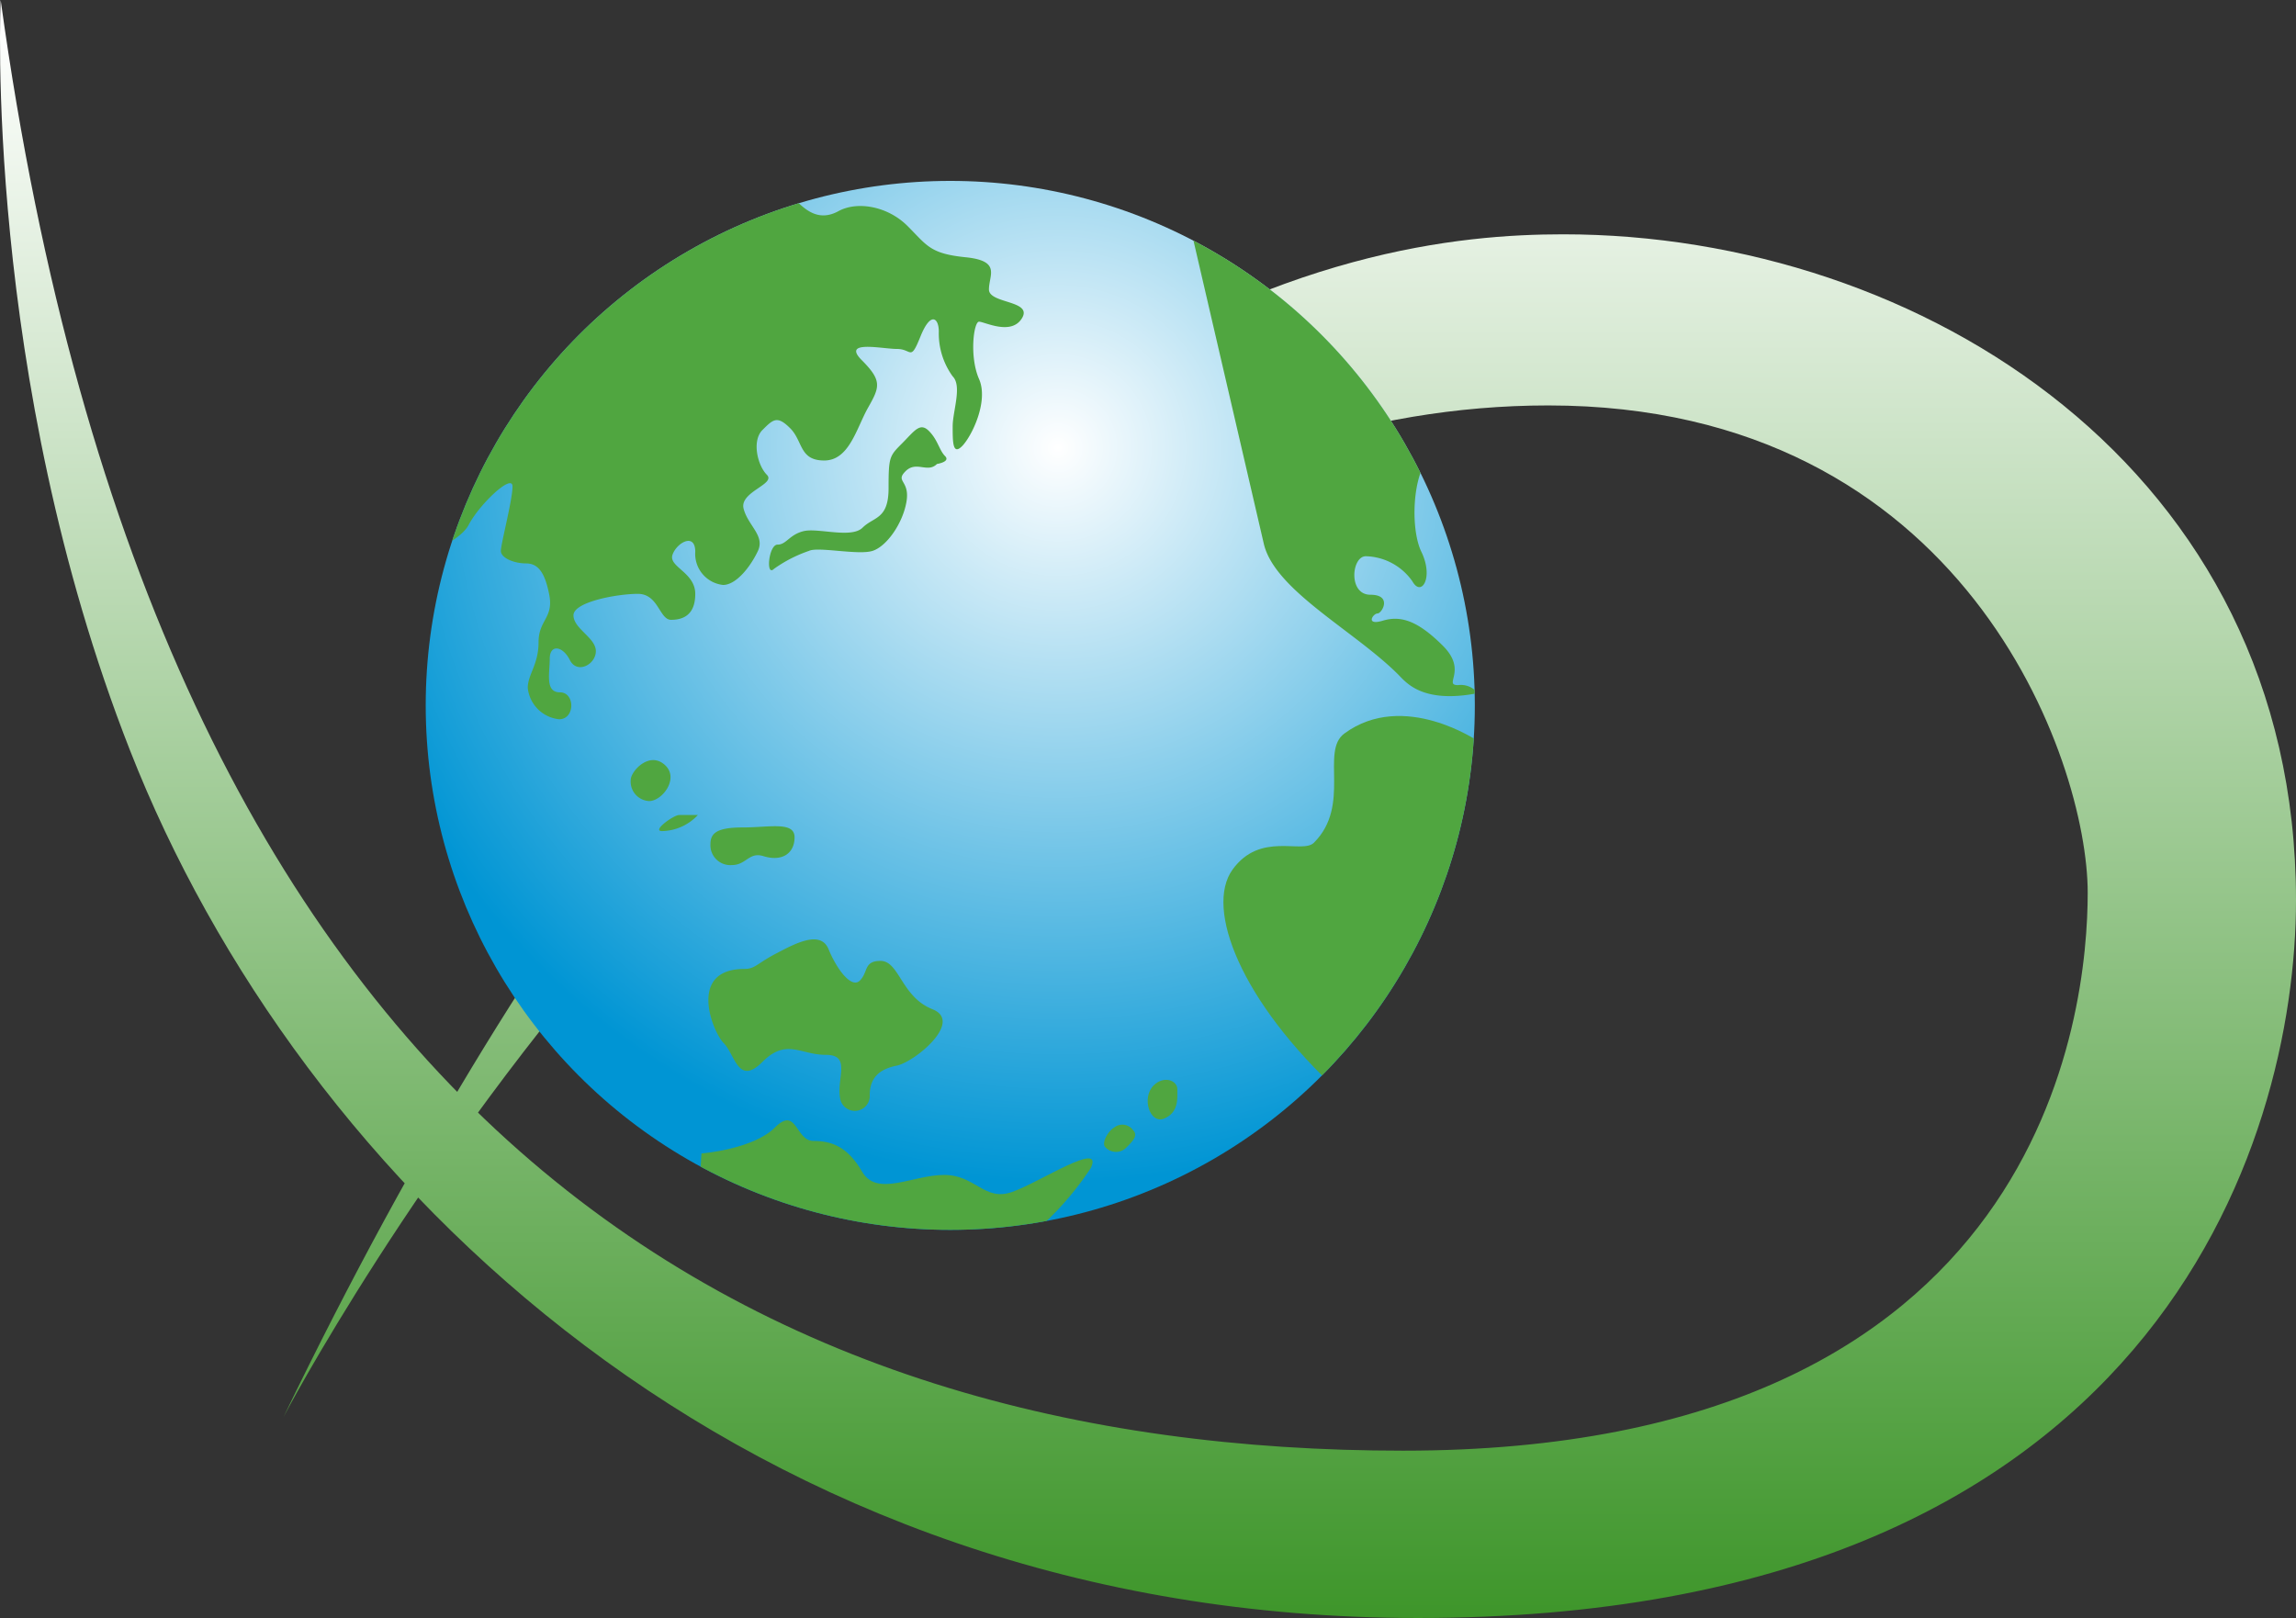 <svg id="レイヤー_1" data-name="レイヤー 1" xmlns="http://www.w3.org/2000/svg" xmlns:xlink="http://www.w3.org/1999/xlink" viewBox="0 0 196.095 138.211">
  <rect x="0" y="0" width="196.095" height="138.211" fill="#333333" stroke="none"/>
  <defs>
    <style>
      .cls-1 {
        fill: url(#radial-gradient);
      }

      .cls-2 {
        fill: url(#linear-gradient);
      }

      .cls-3 {
        clip-path: url(#clip-path);
      }

      .cls-4 {
        fill: #50a640;
      }
    </style>
    <radialGradient id="radial-gradient" cx="90.364" cy="38.25" r="62.763" gradientUnits="userSpaceOnUse">
      <stop offset="0" stop-color="#fff"/>
      <stop offset="1" stop-color="#0095d4"/>
    </radialGradient>
    <linearGradient id="linear-gradient" x1="127.28" y1="7.42" x2="127.28" y2="145.888" gradientUnits="userSpaceOnUse">
      <stop offset="0" stop-color="#fff"/>
      <stop offset="1" stop-color="#3b9427"/>
    </linearGradient>
    <clipPath id="clip-path" transform="translate(-29.233 -5.574)">
      <circle class="cls-1" cx="110.393" cy="65.826" r="44.801"/>
    </clipPath>
  </defs>
  <title>加藤総合造園ロゴ</title>
  <path class="cls-2" d="M225.328,82.467c0-36.86-32.089-56.878-62.589-56.878-17.477,0-63.231,5.736-109.3,101.039,0,0,45.117-86.422,108.026-86.422,35.587,0,46.073,30.342,46.073,41.621,0,9.992-3.5,47.662-58.464,47.662S42.638,102.477,29.29,5.574c0,0-1.519,32.064,11.051,64.107,14.413,36.748,52.5,74.1,110,74.1C213.251,143.785,225.328,103.118,225.328,82.467Z" transform="translate(-29.233 -5.574)"/>
  <g>
    <circle class="cls-1" cx="81.16" cy="60.253" r="44.801"/>
    <g class="cls-3">
      <path class="cls-4" d="M130.843,24.739s5.406,23.3,6.327,27.276,7.716,7.418,11.47,11.167c0.687,0.687,2.062,2.524,6.806,1.6a1.834,1.834,0,0,0-1.687-.686c-1.295,0,.849-1.225-1.295-3.364s-3.592-2.6-5.122-2.142-0.844-.614-0.461-0.614,1.3-1.6-.609-1.6-1.611-3.289-.388-3.289a5,5,0,0,1,3.976,2.14c0.767,1.377,1.841-.307.767-2.523s-0.685-7.875,1.3-8.412l-6.043-13.921-11.467-7.261Z" transform="translate(-29.233 -5.574)"/>
      <path class="cls-4" d="M155.522,68.916s-6.393-4.415-11.47-.687c-2.071,1.524.609,6.118-2.6,9.329-0.993.993-4.585-.993-6.954,2.3S135.18,91.1,143.668,98.9l15.754-22.179Z" transform="translate(-29.233 -5.574)"/>
      <path class="cls-4" d="M122.41,105.319s-3.52,5.659-8.184,7.495-11.624.078-11.624,0.078-13.69-4.513-13.69-4.892,0.231-3.9.231-3.9,4.4-.344,6.272-2.215,1.755,1.146,3.285,1.146,2.905,0.456,4.17,2.635,4.32,0.27,7,.27,3.439,2.293,5.81,1.453S123.481,102.946,122.41,105.319Z" transform="translate(-29.233 -5.574)"/>
      <path class="cls-4" d="M104.436,87.653c1.608,0,1.759,3.064,4.435,4.129s-1.527,4.512-3.056,4.819-2.3,1.074-2.3,2.527a1.274,1.274,0,0,1-2.524.3c-0.344-1.719.994-3.75-1.221-3.75s-3.366-1.449-5.431.613-2.332-.649-3.289-1.606-3.132-6.345,1.759-6.345c0.919,0,1.068-.46,2.676-1.3s3.822-2.067,4.513-.384,1.949,3.4,2.676,2.676S102.984,87.653,104.436,87.653Z" transform="translate(-29.233 -5.574)"/>
      <path class="cls-4" d="M94.418,78.7c1.606,0.505,2.676-.227,2.676-1.606s-2.139-.84-4.434-0.84-2.752.537-2.752,1.453a1.7,1.7,0,0,0,1.831,1.76C92.968,79.471,93.2,78.325,94.418,78.7Z" transform="translate(-29.233 -5.574)"/>
      <path class="cls-4" d="M86.086,70.982C87.221,72.119,85.779,74,84.669,74A1.665,1.665,0,0,1,83.1,72.2C83.1,71.443,84.745,69.644,86.086,70.982Z" transform="translate(-29.233 -5.574)"/>
      <path class="cls-4" d="M92.276,20.739s4.093,1.11,4.971,1.989,1.99,1.76,3.6.88,4.2-.419,5.886,1.261,1.913,2.369,4.97,2.679,1.993,1.526,1.993,2.752,3.742,0.914,2.827,2.444-3.212.307-3.672,0.307-0.841,2.982,0,4.9-0.648,4.93-1.453,5.735-0.8-.385-0.8-1.687,0.823-3.457,0-4.278a6.241,6.241,0,0,1-1.184-3.826c0-1.149-.69-1.761-1.567.421s-0.728,1.066-1.991,1.066-4.777-.8-3.019.96,1.53,2.295.535,4.054-1.605,4.513-3.745,4.513-1.8-1.648-2.908-2.755-1.452-.765-2.37.153-0.42,3.021.381,3.825-2.368,1.451-1.987,2.9,1.834,2.295,1.223,3.6-1.836,2.908-2.98,2.908a2.67,2.67,0,0,1-2.373-2.831c0-1.687-1.606-.766-1.947.263s1.947,1.494,1.947,3.329-1.069,2.217-2.065,2.217S85.474,56.3,83.712,56.3s-5.5.687-5.5,1.833,1.911,1.913,1.911,3.06-1.606,1.989-2.217.765-1.721-1.374-1.721-.116-0.421,2.871.876,2.871,1.3,2.3-.075,2.3a3.009,3.009,0,0,1-2.678-2.677c0-1.15.921-1.99,0.921-3.9s1.3-2.066.915-4.054S75.149,53.7,74.151,53.7s-2.14-.458-2.14-1.066,0.994-4.357.994-5.508-2.831,1.527-3.746,3.285-5.734,3.369-5.734,3.369L62.377,37.106S78.59,22.268,79.506,22.268,92.276,20.739,92.276,20.739Z" transform="translate(-29.233 -5.574)"/>
      <path class="cls-4" d="M109.255,45.207c-0.8.808-1.758-.3-2.679,0.616s0.384,0.764.077,2.6-1.68,3.825-2.905,4.209-4.664-.384-5.428,0a11.512,11.512,0,0,0-2.98,1.53c-0.725.723-.46-2.067,0.3-2.067s0.995-.843,2.217-1.149,4.09,0.65,5.047-.3,2.219-.69,2.219-3.366,0.076-2.752,1.145-3.825,1.534-1.836,2.3-1.069,0.881,1.646,1.377,2.142S109.255,45.207,109.255,45.207Z" transform="translate(-29.233 -5.574)"/>
      <path class="cls-4" d="M88.835,75.192a4.3,4.3,0,0,1-3.057,1.374c-0.921,0,.993-1.374,1.453-1.374h1.6Z" transform="translate(-29.233 -5.574)"/>
      <path class="cls-4" d="M127.763,98.289c0.84-.844,2.025-0.46,2.025.339s0.117,1.953-1.108,2.485S126.692,99.354,127.763,98.289Z" transform="translate(-29.233 -5.574)"/>
      <path class="cls-4" d="M124.4,101.881a1.117,1.117,0,0,1,1.6.225c0.458,0.46.005,0.921-.609,1.53a1.235,1.235,0,0,1-1.759-.077C123.288,103.216,123.869,102.179,124.4,101.881Z" transform="translate(-29.233 -5.574)"/>
    </g>
  </g>
</svg>
